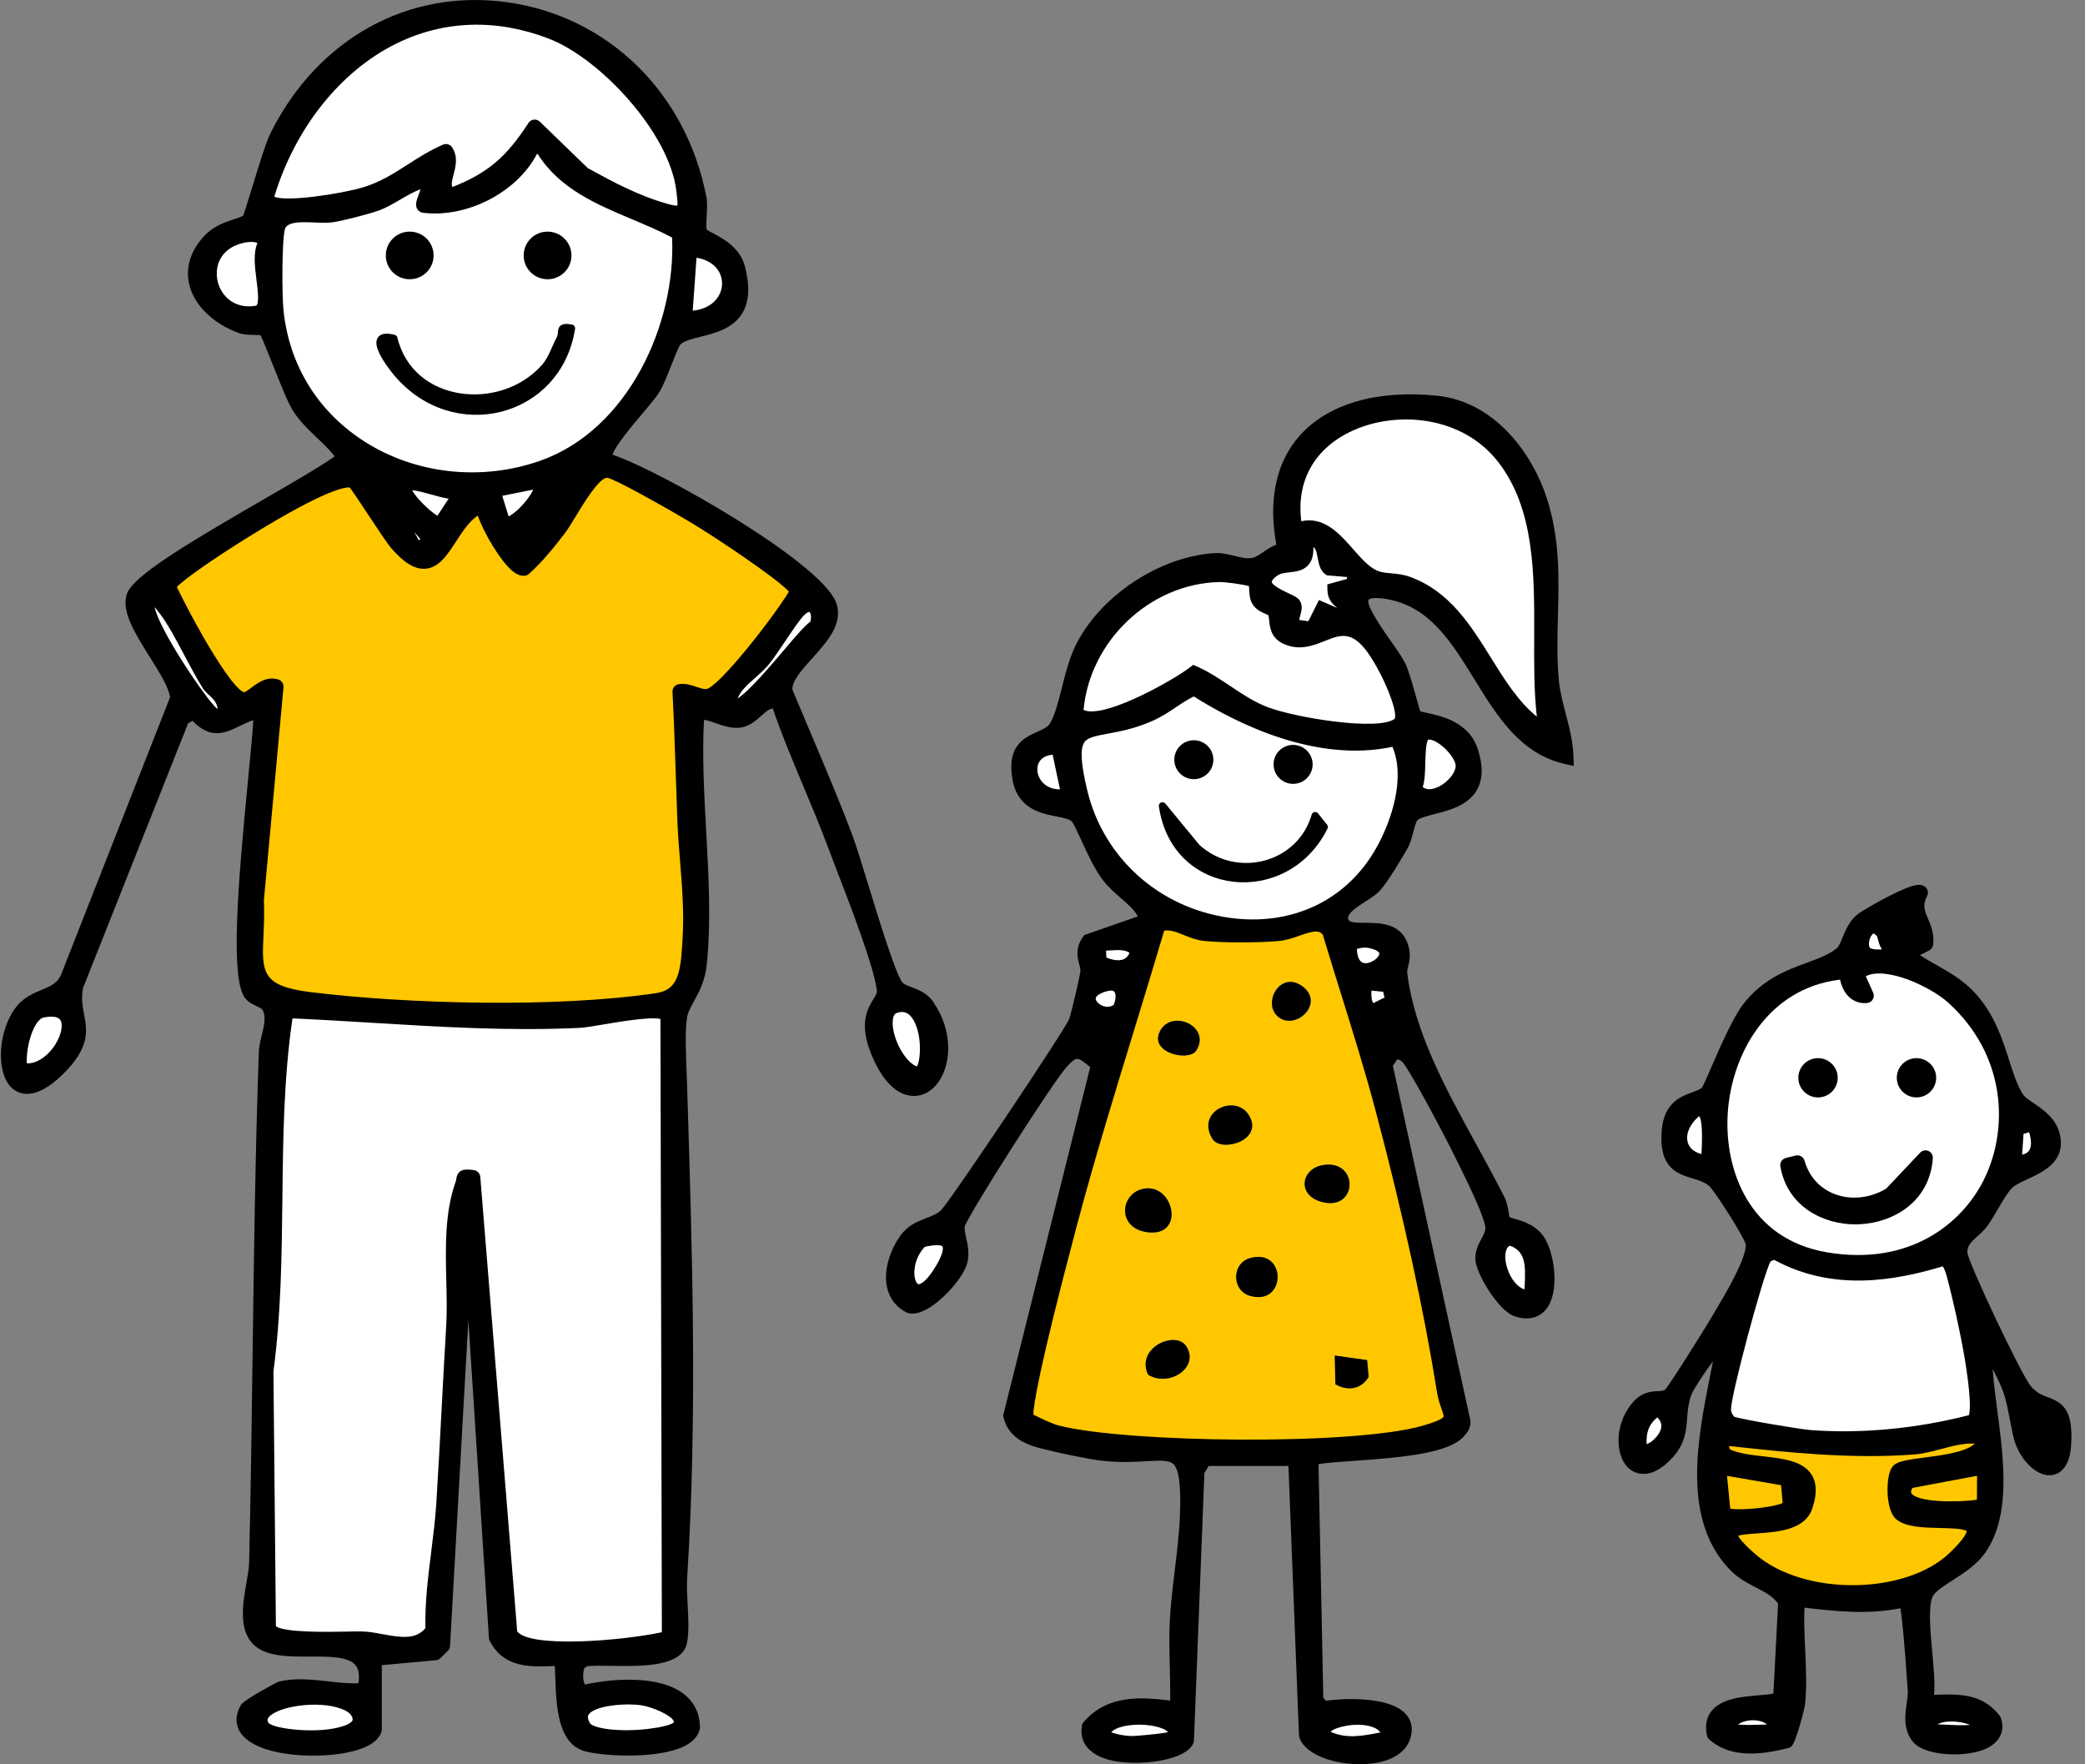 <svg width="143" height="121" viewBox="0 0 143 121" fill="none" xmlns="http://www.w3.org/2000/svg">
<rect x="0" y="0" width="143" height="121" fill="#808080" stroke="none"/>
<g clip-path="url(#clip0_50_3116)">
<path d="M31.765 33.619L30.212 35.958C29.712 36.056 27.7 34.201 27.713 33.454C27.895 32.404 30.901 34.205 31.765 33.615V33.619Z" fill="white"/>
<path d="M37.168 32.942C37.516 33.834 35.25 36.345 34.514 35.938L33.791 33.615L37.168 32.942Z" fill="white"/>
<path d="M28.398 37.652C28.365 36.696 24.468 32.794 25.018 32.269C25.751 31.569 27.325 34.572 27.73 35.117C28.321 35.915 30.647 37.244 28.402 37.652H28.398Z" fill="white"/>
<path d="M39.869 31.936C40.207 32.353 38.475 34.45 38.323 34.935C37.921 35.164 36.033 38.251 35.483 37.655C35.337 36.315 36.796 35.716 37.499 34.787C38.039 34.077 38.471 33.285 38.998 32.569C39.123 32.4 39.373 31.326 39.866 31.932L39.869 31.936Z" fill="white"/>
<path d="M40.005 11.94L36.672 8.709C35.081 11.166 33.7 12.368 30.924 13.411C29.8 12.681 31.245 11.381 30.587 10.385C28.598 11.243 27.244 12.664 25.089 13.32C24.026 13.643 18.494 14.768 18.265 13.579C20.736 5.009 28.665 -1.34 37.813 2.175C41.626 3.642 46.374 8.89 46.887 13.004C47.046 14.273 47.144 14.882 45.725 14.488C43.618 13.903 41.896 12.97 40.005 11.937V11.94Z" fill="white"/>
<path d="M37.164 10.062C39.133 13.482 43.445 14.212 46.582 15.99C46.987 22.332 43.452 29.913 37.164 32.097C29.056 34.915 19.848 30.182 18.932 21.335C18.831 20.369 18.787 16.091 19.101 15.441C19.645 14.327 21.712 14.926 22.792 14.744C23.522 14.623 25.055 14.229 25.75 13.99C26.77 13.64 27.918 12.674 28.928 12.442C30.046 12.182 28.854 13.916 29.07 14.098C31.937 14.445 35.337 12.681 36.506 10.062L37.167 10.068L37.164 10.062ZM39.194 22.51C38.241 22.322 38.653 22.779 38.413 23.23C38.066 23.887 37.849 24.641 37.346 25.206C34.361 28.552 28.134 27.883 27.01 23.207C25.068 22.712 26.632 24.863 27.199 25.547C31.123 30.242 38.285 28.381 39.194 22.51Z" fill="white"/>
<path d="M45.904 112.339C43.918 112.83 35.962 113.87 34.98 112.046L32.437 80.746C31.633 80.645 31.9 80.733 31.728 81.211C30.661 84.193 31.292 87.92 31.107 91.027C30.863 95.06 30.688 99.119 30.431 103.145C30.249 106.024 29.601 108.912 29.685 111.827C28.503 113.507 26.359 112.433 24.839 112.392C23.556 112.355 19.058 112.699 18.413 111.729L18.244 94.029C19.345 85.823 18.342 77.478 19.625 69.318C26.305 69.594 32.977 70.311 39.714 69.988C40.889 69.93 45.252 68.84 45.799 69.618L45.901 112.342L45.904 112.339Z" fill="white"/>
<path d="M46.626 47.42C46.785 50.389 46.846 53.362 46.964 56.334C47.072 59.01 47.497 61.693 47.315 64.433C47.197 66.204 47.214 68.288 45.086 68.608C38.295 69.624 28.064 69.389 21.215 68.54C16.343 67.938 17.767 65.79 17.585 61.73L18.929 47.084C18.044 46.801 17.342 47.976 16.741 47.983C15.438 47.996 12.202 41.603 11.544 40.23C11.645 39.611 15.944 36.908 16.802 36.376C18.034 35.612 23.221 32.397 24.271 33.013C24.497 33.144 26.686 36.662 27.236 37.291C30.329 40.853 30.417 35.527 33.112 34.625C33.108 35.521 35.151 39.116 35.942 38.978C36.826 38.187 37.603 37.214 38.322 36.278C39.096 35.275 40.524 32.154 41.699 32.259C42.381 32.319 46.734 34.858 47.68 35.423C48.743 36.056 54.565 39.816 54.693 40.563C53.913 41.957 49.696 47.646 48.477 47.757C47.889 47.811 47.258 47.316 46.629 47.417L46.626 47.42Z" fill="#FFC700"/>
<path d="M16.488 16.185C17.042 16.044 18.038 15.953 18.238 16.656C17.41 17.845 18.93 21.036 17.707 21.45C14.145 22.137 12.95 17.08 16.488 16.185Z" fill="white"/>
<path d="M17.97 118.401C16.751 116.233 24.667 115.486 24.694 117.937C24.711 119.573 18.555 119.438 17.97 118.401Z" fill="white"/>
<path d="M46.609 118.425C46.092 119.223 40.703 119.566 40.038 118.452C38.849 116.456 42.729 116.25 44.073 116.452C44.823 116.563 47.271 117.408 46.609 118.428V118.425Z" fill="white"/>
<path d="M46.964 21.834L47.302 17.121C51.127 17.255 50.854 21.975 46.964 21.834Z" fill="white"/>
<path d="M55.993 42.97C55.082 43.404 50.982 49.4 50.006 48.427C49.935 47.006 51.539 46.236 52.36 45.222C53.052 44.367 54.241 42.361 54.828 41.799C55.76 40.91 56.432 41.933 55.997 42.97H55.993Z" fill="white"/>
<path d="M14.35 46.942C14.58 47.303 15.248 47.606 15.414 48.413C15.508 48.871 15.11 49.198 14.718 49.1C14.259 48.986 9.487 42.31 10.159 41.025C10.761 40.907 11.004 41.317 11.321 41.715C12.307 42.96 13.384 45.421 14.35 46.942Z" fill="white"/>
<path d="M1.376 73.341C1.147 72.22 1.697 69.527 2.896 69.288C6.607 68.547 4.01 74.182 1.376 73.341Z" fill="white"/>
<path d="M61.353 68.985C63.879 68.16 64.037 73.455 62.997 73.67C61.336 73.519 59.809 69.486 61.353 68.985Z" fill="white"/>
<path d="M79.442 63.397C80.601 63.023 81.472 63.892 82.586 64.026C83.768 64.168 86.476 64.154 87.682 64.033C88.979 63.902 90.407 62.73 91.184 63.875C92.403 67.921 93.754 71.967 94.837 76.054C96.489 82.288 98.039 89.044 99.058 95.406C99.332 97.106 100.457 97.473 97.708 98.261C92.973 99.618 77.42 99.476 72.557 98.264C71.878 98.096 71.064 97.658 70.416 97.352C69.957 96.713 72.942 85.533 73.404 83.796C75.221 76.963 77.453 70.18 79.446 63.397H79.442ZM87.581 69.654C88.732 70.802 90.927 68.921 89.384 67.689C87.841 66.457 86.591 68.665 87.581 69.654ZM82.046 72.048C83.096 70.395 80.324 69.143 79.54 70.752C78.831 72.216 81.546 72.829 82.046 72.048ZM83.153 78.104C83.741 79.067 86.73 78.208 85.646 76.468C84.731 74.997 81.992 76.205 83.153 78.104ZM90.782 79.895C89.259 80.117 88.948 81.884 90.522 82.389C93.115 83.217 93.26 79.538 90.782 79.895ZM78.277 81.564C76.808 81.995 76.673 84.197 78.622 84.496C81.418 84.927 80.469 80.925 78.277 81.564ZM85.706 86.294C84.464 86.664 84.484 88.499 85.706 88.862C88.263 89.623 88.263 85.533 85.706 86.294ZM81.367 92.34C80.648 91.198 77.855 92.431 78.747 94.282C80.168 95.157 82.286 93.797 81.367 92.34ZM91.589 94.939C92.44 95.42 93.355 95.288 93.868 94.43L93.764 93.279L91.545 92.966L91.589 94.939Z" fill="#FFC700"/>
<path d="M94.781 58.492C89.867 67.046 76.444 64.151 74.08 54.328C72.706 48.619 74.979 50.75 78.946 48.928C80.02 48.437 80.841 47.636 81.925 47.188C85.879 49.733 91.106 51.803 95.783 50.629C97.046 52.928 96.06 56.267 94.781 58.492ZM90.201 55.937C89.182 59.458 84.775 60.562 82.09 58.125L79.73 55.264C80.584 61.279 88.196 61.986 90.823 56.715L90.201 55.934V55.937Z" fill="white"/>
<path d="M106.062 50.214C101.929 47.868 101.25 41.752 96.522 40.035C95.732 39.749 94.918 39.894 94.253 39.604C92.386 38.793 91.319 35.292 88.847 36.413C87.192 28.186 98.704 25.607 103.165 31.394C107.102 36.504 105.019 44.31 106.062 50.214Z" fill="white"/>
<path d="M86.085 39.84C86.251 40.042 86.106 40.728 86.311 41.122C86.568 41.614 87.243 41.634 87.406 41.89C87.693 42.337 87.352 43.239 88.165 43.654C90.539 44.869 92.137 40.796 94.706 45.212C95.159 45.99 96.793 49.08 95.939 49.713C94.531 50.753 88.588 49.632 86.855 49.003C85.032 48.339 83.634 46.949 81.915 46.182C80.706 47.104 74.918 50.457 73.797 48.881C74.135 43.829 78.437 39.54 83.613 39.419C84.059 39.409 85.913 39.634 86.085 39.843V39.84Z" fill="white"/>
<path d="M92.899 39.106L92.875 40.085L91.548 40.456C91.569 41.439 92.653 41.115 92.22 42.469L90.701 41.806L90.022 43.162L88.826 42.99C88.252 42.634 88.972 41.822 88.708 41.452C88.496 41.153 85.477 40.408 87.297 39.075C88.256 38.375 89.877 39.355 89.522 37.083C91.183 36.642 90.63 38.567 91.183 38.961L92.899 39.106Z" fill="white"/>
<path d="M97.82 50.238C98.722 50.019 100.255 51.514 100.336 52.426C100.454 53.756 97.962 55.567 96.989 54.055C97.509 53.234 96.905 50.457 97.82 50.235V50.238Z" fill="white"/>
<path d="M64.392 87.455C62.417 90.397 61.282 86.826 63.176 85.052C65.675 84.409 65.527 85.765 64.392 87.455Z" fill="white"/>
<path d="M105.052 88.926C103.104 89.374 101.797 85.207 103.577 84.91C105.498 85.493 105.056 87.348 105.052 88.926Z" fill="white"/>
<path d="M80.401 119.219C80.287 119.361 78.007 119.583 77.541 119.566C77.173 119.553 75.417 119.384 75.674 118.721C76.292 117.146 81.634 117.698 80.398 119.216L80.401 119.219Z" fill="white"/>
<path d="M72.608 51.255L73.31 54.587C70.197 55.176 69.599 51.039 72.608 51.255Z" fill="white"/>
<path d="M95.26 119.219C93.825 119.478 92.488 119.855 91.069 119.243C89.249 117.93 95.382 116.769 95.26 119.219Z" fill="white"/>
<path d="M92.562 64.696C93.166 64.528 93.528 64.39 94.173 64.565C97.063 65.346 92.329 68.561 92.562 64.696Z" fill="white"/>
<path d="M75.391 65.982L75.337 64.689C76.249 64.746 77.39 64.363 78.038 65.198C77.741 66.585 76.445 66.568 75.391 65.982Z" fill="white"/>
<path d="M76.64 69.355C75.337 70.176 73.446 68.214 75.664 67.527C77.457 66.975 77.103 69.062 76.64 69.355Z" fill="white"/>
<path d="M95.547 68.682L94.088 69.402C93.396 68.927 93.558 68.096 93.575 67.379L95.27 67.54L95.547 68.678V68.682Z" fill="white"/>
<path d="M133.972 68.402C141.546 75.293 136.633 88.324 125.219 86.385C114.562 84.574 116.169 67.345 126.627 66.635C126.681 67.379 127.026 68.365 128.009 68.284L127.333 66.78C128.853 65.349 132.655 67.201 133.975 68.402H133.972ZM132.057 79.4L129.687 81.914C127.276 83.412 124.075 82.554 123.274 79.74L122.602 79.908C123.463 84.9 131.693 84.557 132.057 79.403V79.4Z" fill="white"/>
<path d="M135.357 97.493C131.73 98.443 127.891 98.864 124.129 98.581C123.45 98.53 118.912 97.776 118.689 97.608C118.409 97.396 118.243 97.076 118.213 96.729C118.135 95.831 120.59 86.671 121.08 86.122L121.694 85.84C125.449 87.99 129.448 87.492 133.412 86.274C133.743 86.58 133.888 86.971 134 87.395C134.469 89.132 135.097 92.027 135.357 93.784C135.472 94.575 135.853 97.022 135.357 97.493Z" fill="white"/>
<path d="M136.11 98.588C136.153 100.671 130.646 100.264 130.18 100.92C129.852 101.381 129.883 103.398 130.366 103.809C131.814 105.037 138.061 103.021 134.097 106.848C130.761 110.07 123.527 109.979 120.08 106.996C115.68 103.189 122.92 105.912 123.804 103.324C125.091 99.56 120.346 100.981 118.219 99.762L117.878 98.591C122.288 99.082 126.746 99.591 131.213 99.261C132.797 99.143 134.381 98.224 136.11 98.591V98.588Z" fill="#FFC700"/>
<path d="M117.878 100.604L122.626 101.422L122.795 103.317C122.396 103.876 118.793 104.236 118.195 103.822L117.881 100.604H117.878Z" fill="#FFC700"/>
<path d="M136.109 100.604L136.086 103.273C134.968 103.549 129.207 103.893 130.852 101.59L136.109 100.604Z" fill="#FFC700"/>
<path d="M117.2 79.733C114.829 79.612 114.593 77.363 116.362 76.034C117.635 75.768 117.122 79.023 117.2 79.733Z" fill="white"/>
<path d="M113.717 99.146C113.383 99.442 112.941 99.651 112.478 99.594C112.299 98.227 112.522 97.376 113.656 96.571C114.784 97.258 114.619 98.349 113.717 99.146Z" fill="white"/>
<path d="M139.483 77.043C140.053 78.407 139.982 79.8 138.139 79.733L138.297 77.37L139.479 77.043H139.483Z" fill="white"/>
<path d="M135.776 118.115C136.248 118.607 135.745 118.724 135.276 118.785C134.276 118.913 133.091 118.697 132.065 118.785C132.044 117.115 135.11 117.428 135.776 118.118V118.115Z" fill="white"/>
<path d="M121.927 118.782C121.09 118.745 120.229 118.842 119.391 118.782C118.888 118.745 118.415 119.044 118.554 118.28C119.111 117.122 121.904 117.136 121.927 118.778V118.782Z" fill="white"/>
<path d="M129.484 64.811C129.632 65.029 130.375 64.784 130.031 65.591C129.437 65.548 128.488 65.763 127.991 65.44C127.154 64.895 128.123 62.565 129.166 63.945C129.298 64.12 129.288 64.518 129.484 64.807V64.811Z" fill="white"/>
<path d="M78.278 81.564C80.469 80.925 81.418 84.927 78.622 84.496C76.67 84.197 76.809 81.995 78.278 81.564Z" fill="black"/>
<path d="M90.783 79.895C93.261 79.534 93.116 83.217 90.523 82.389C88.949 81.888 89.256 80.117 90.783 79.895Z" fill="black"/>
<path d="M85.707 86.294C88.263 85.533 88.263 89.623 85.707 88.862C84.484 88.499 84.464 86.661 85.707 86.294Z" fill="black"/>
<path d="M83.154 78.104C81.993 76.202 84.735 74.997 85.646 76.468C86.73 78.212 83.742 79.07 83.154 78.104Z" fill="black"/>
<path d="M81.368 92.34C82.286 93.797 80.169 95.157 78.747 94.282C77.856 92.431 80.648 91.198 81.368 92.34Z" fill="black"/>
<path d="M87.581 69.655C86.592 68.668 87.906 66.51 89.385 67.689C90.864 68.867 88.733 70.799 87.581 69.655Z" fill="black"/>
<path d="M82.047 72.048C81.55 72.829 78.832 72.22 79.541 70.752C80.325 69.139 83.097 70.395 82.047 72.048Z" fill="black"/>
<path d="M91.589 94.938L91.545 92.966L93.763 93.279L93.868 94.43C93.355 95.288 92.44 95.416 91.589 94.938Z" fill="black"/>
<path d="M37.555 19.152C38.46 19.152 39.194 18.421 39.194 17.519C39.194 16.616 38.46 15.885 37.555 15.885C36.65 15.885 35.916 16.616 35.916 17.519C35.916 18.421 36.65 19.152 37.555 19.152Z" fill="black"/>
<path d="M88.687 53.758C89.427 53.758 90.027 53.16 90.027 52.422C90.027 51.685 89.427 51.087 88.687 51.087C87.948 51.087 87.348 51.685 87.348 52.422C87.348 53.16 87.948 53.758 88.687 53.758Z" fill="black"/>
<path d="M81.88 53.438C82.62 53.438 83.219 52.84 83.219 52.103C83.219 51.365 82.62 50.767 81.88 50.767C81.14 50.767 80.54 51.365 80.54 52.103C80.54 52.84 81.14 53.438 81.88 53.438Z" fill="black"/>
<path d="M28.1 19.152C29.005 19.152 29.738 18.421 29.738 17.519C29.738 16.617 29.005 15.885 28.1 15.885C27.195 15.885 26.461 16.617 26.461 17.519C26.461 18.421 27.195 19.152 28.1 19.152Z" fill="black"/>
<path d="M64.051 68.763C63.608 68.109 62.997 67.88 62.504 67.695C62.227 67.591 61.988 67.5 61.886 67.372C61.43 66.803 60.303 63.131 59.556 60.7C59.104 59.222 58.712 57.947 58.462 57.287C57.567 54.914 56.564 52.544 55.592 50.255C55.176 49.272 54.758 48.286 54.349 47.299C54.305 46.7 55.018 45.909 55.71 45.142C56.74 44 57.905 42.711 57.321 41.27C56.206 38.517 45.34 32.306 42.014 31.185C42.172 30.596 43.411 29.128 44.033 28.394C44.566 27.762 45.029 27.216 45.248 26.846C45.515 26.395 45.802 25.664 46.079 24.961C46.275 24.463 46.545 23.779 46.65 23.645C46.859 23.392 47.46 23.241 48.044 23.096C49.041 22.847 50.28 22.534 50.918 21.467C51.388 20.679 51.442 19.629 51.087 18.255C50.753 16.969 49.557 16.34 48.845 15.963C48.71 15.892 48.548 15.808 48.473 15.758C48.419 15.579 48.45 15.088 48.467 14.785C48.494 14.347 48.521 13.896 48.45 13.519C47.072 6.356 41.703 1.108 34.767 0.152C28.013 -0.781 21.813 2.643 18.578 9.082C18.24 9.752 17.737 11.408 17.288 12.869C17.048 13.657 16.775 14.546 16.674 14.791C16.569 14.865 16.275 14.96 16.056 15.034C15.468 15.226 14.661 15.492 14.046 16.141C12.81 17.451 12.787 18.7 12.979 19.514C13.317 20.928 14.62 22.204 16.38 22.84C16.704 22.958 17.079 22.965 17.41 22.968C17.555 22.968 17.758 22.975 17.866 22.988C18.028 23.301 18.399 24.234 18.703 24.998C19.213 26.274 19.736 27.593 20.061 28.118C20.527 28.872 21.155 29.468 21.759 30.044C22.195 30.461 22.613 30.858 22.958 31.296C22.009 31.973 20.081 33.09 18.051 34.265C12.662 37.386 9.099 39.523 8.697 40.745C8.306 41.927 9.261 43.445 10.271 45.054C10.913 46.077 11.578 47.134 11.662 47.821L4.193 66.83C3.946 67.433 3.46 67.635 2.845 67.894C2.292 68.126 1.66 68.389 1.164 68.991C-0.14 70.573 -0.325 73.57 0.813 74.613C1.299 75.057 2.396 75.535 4.27 73.714C6.195 71.849 5.976 70.685 5.766 69.557C5.662 68.988 5.56 68.449 5.699 67.746L12.902 49.605L13.202 49.434C14.469 50.763 15.509 50.248 16.434 49.794C16.734 49.645 17.045 49.494 17.376 49.39C17.315 50.349 17.173 51.807 17.015 53.446C16.295 60.855 15.786 67.1 16.809 68.453C17.008 68.715 17.315 68.864 17.585 68.995C17.717 69.059 17.94 69.166 17.987 69.227C18.271 69.688 18.116 70.328 17.95 71.004C17.859 71.385 17.761 71.775 17.751 72.149C17.508 79.056 17.416 86.072 17.325 92.851C17.265 97.544 17.197 102.395 17.086 107.175C17.075 107.552 16.991 108.043 16.9 108.565C16.653 109.982 16.349 111.75 17.369 112.766C18.227 113.621 19.763 113.614 21.246 113.611C22.549 113.604 23.9 113.601 24.386 114.204C24.599 114.466 24.663 114.88 24.586 115.439C23.937 115.469 23.245 115.392 22.519 115.311C21.371 115.183 20.182 115.048 19.047 115.351C19.027 115.355 16.738 116.57 16.535 116.913C16.022 117.785 16.235 118.442 16.501 118.839C17.275 119.987 19.493 120.404 21.479 120.404C22.12 120.404 22.735 120.36 23.272 120.283C24.424 120.118 25.859 119.721 26.163 118.772C26.179 118.721 26.186 118.671 26.186 118.62V114.2L29.901 113.86C30.019 113.85 30.13 113.8 30.211 113.715L30.718 113.211C30.806 113.123 30.86 113.005 30.866 112.881L32.123 90.535L33.534 112.342C33.538 112.413 33.558 112.48 33.592 112.544C34.551 114.385 36.334 114.321 37.907 114.264C37.955 114.264 38.005 114.261 38.052 114.257C38.066 114.503 38.076 114.776 38.086 115.059C38.15 116.954 38.238 119.549 40.072 120.091C41.301 120.455 45.326 120.68 47.089 119.674C47.582 119.394 47.886 119.031 47.994 118.597C48.004 118.553 48.011 118.509 48.007 118.465C47.99 117.502 47.616 116.728 46.89 116.169C45.181 114.85 41.919 115.129 40.126 115.526C40.106 115.503 40.092 115.469 40.082 115.449C39.954 115.16 39.987 114.665 40.078 114.399L40.268 114.274C40.639 114.23 41.257 114.237 41.902 114.247C44.084 114.281 46.795 114.321 47.119 112.665C47.264 111.935 47.211 110.979 47.163 110.053C47.129 109.417 47.092 108.757 47.129 108.225C47.842 97.083 47.477 85.658 47.129 74.606L47.116 74.189C47.109 73.97 47.099 73.731 47.089 73.472C47.045 72.327 46.984 70.755 47.106 69.863C47.16 69.459 47.366 69.086 47.602 68.655C47.94 68.042 48.359 67.278 48.473 66.157C48.777 63.195 48.602 60.037 48.433 56.984C48.294 54.446 48.149 51.827 48.284 49.37C48.47 49.38 48.835 49.508 49.068 49.588C49.625 49.78 50.253 49.999 50.854 49.891C51.435 49.784 51.84 49.42 52.198 49.1C52.526 48.807 52.745 48.622 52.998 48.582C53.627 50.41 54.38 52.211 55.112 53.954C55.673 55.294 56.254 56.678 56.767 58.051C56.916 58.448 57.115 58.967 57.341 59.556C58.334 62.131 59.999 66.443 60.144 67.985C60.154 68.103 60.063 68.261 59.911 68.51C59.506 69.17 58.894 70.17 59.745 72.27C60.677 74.562 61.788 75.105 62.555 75.158C63.335 75.212 64.051 74.775 64.52 73.96C65.216 72.758 65.337 70.685 64.041 68.769L64.051 68.763ZM61.511 69.466C61.849 69.355 62.281 69.315 62.66 69.974C63.254 71.014 63.142 72.721 62.889 73.139C62.194 72.906 61.37 71.58 61.238 70.422C61.211 70.173 61.181 69.577 61.511 69.469V69.466ZM1.836 72.916C1.795 72.129 2.042 70.893 2.498 70.207C2.612 70.035 2.791 69.823 2.994 69.782C3.338 69.712 3.95 69.644 4.145 69.968C4.351 70.304 4.196 71.149 3.582 71.933C3.163 72.465 2.508 72.967 1.832 72.92L1.836 72.916ZM31.299 80.837C31.289 80.901 31.279 80.962 31.252 81.039C30.498 83.143 30.556 85.547 30.61 87.866C30.637 88.967 30.66 90.007 30.6 90.993C30.485 92.862 30.387 94.767 30.289 96.608C30.178 98.742 30.059 100.951 29.924 103.112C29.853 104.209 29.712 105.333 29.576 106.421C29.36 108.131 29.141 109.895 29.175 111.662C28.537 112.433 27.584 112.325 26.227 112.073C25.747 111.982 25.291 111.898 24.856 111.888C24.586 111.881 24.184 111.888 23.721 111.898C22.661 111.918 19.554 111.985 18.923 111.531L18.754 94.06C19.28 90.108 19.324 86.079 19.368 82.18C19.412 78.117 19.459 73.92 20.061 69.843C21.894 69.924 23.755 70.038 25.555 70.146C30.188 70.429 34.98 70.722 39.741 70.493C40.109 70.476 40.727 70.372 41.443 70.25C42.432 70.082 44.654 69.705 45.296 69.887L45.394 111.941C42.571 112.544 36.357 113.032 35.472 111.884L32.94 80.709C32.92 80.47 32.737 80.278 32.498 80.248C31.988 80.184 31.41 80.11 31.295 80.844L31.299 80.837ZM18.409 118.152C18.322 117.991 18.328 117.89 18.443 117.758C19.064 117.031 21.769 116.597 23.377 117.179C23.91 117.371 24.184 117.63 24.187 117.943C24.187 118.048 23.998 118.219 23.573 118.368C21.871 118.957 18.75 118.573 18.413 118.152H18.409ZM10.612 41.647C10.669 41.708 10.741 41.795 10.828 41.91L10.919 42.028C11.47 42.721 12.074 43.866 12.662 44.97C13.081 45.758 13.509 46.569 13.921 47.215C14.03 47.387 14.178 47.525 14.333 47.666C14.593 47.905 14.837 48.131 14.914 48.518C14.924 48.575 14.908 48.592 14.901 48.599C14.901 48.599 14.894 48.605 14.887 48.609C14.07 47.868 10.94 43.23 10.609 41.651L10.612 41.647ZM37.63 2.646C41.156 4.003 45.887 9.075 46.383 13.065L46.39 13.122C46.434 13.485 46.491 13.93 46.457 14.101C46.386 14.108 46.218 14.101 45.863 14.004C43.797 13.431 42.101 12.509 40.312 11.529L37.026 8.345C36.918 8.241 36.766 8.187 36.614 8.204C36.462 8.22 36.327 8.305 36.246 8.432C34.726 10.779 33.433 11.88 31.032 12.825C30.948 12.681 30.978 12.462 31.106 11.977C31.252 11.428 31.43 10.745 31.008 10.105C30.873 9.9 30.61 9.823 30.384 9.92C29.489 10.307 28.719 10.799 27.976 11.277C27.01 11.896 26.095 12.482 24.937 12.836C23.37 13.31 19.571 13.869 18.814 13.485C20.229 8.803 23.333 4.895 27.155 3.003C30.414 1.387 34.037 1.266 37.63 2.646ZM47.511 21.312L47.771 17.673C48.504 17.797 49.051 18.144 49.334 18.673C49.611 19.191 49.584 19.834 49.26 20.346C48.919 20.891 48.294 21.228 47.511 21.308V21.312ZM17.653 16.677C17.359 17.373 17.477 18.306 17.592 19.211C17.67 19.82 17.798 20.834 17.565 20.965C16.073 21.231 15.147 20.282 14.924 19.275C14.695 18.252 15.13 17.05 16.616 16.677C16.799 16.629 17.035 16.592 17.244 16.592C17.41 16.592 17.562 16.616 17.656 16.677H17.653ZM19.557 15.656C19.726 15.313 20.27 15.239 20.874 15.239C21.101 15.239 21.334 15.249 21.56 15.259C22.039 15.28 22.488 15.3 22.877 15.236C23.62 15.111 25.183 14.711 25.916 14.461C26.426 14.286 26.946 13.983 27.449 13.691C27.922 13.415 28.412 13.128 28.844 12.984C28.807 13.101 28.756 13.226 28.726 13.317C28.557 13.761 28.398 14.182 28.742 14.475C28.817 14.539 28.911 14.579 29.013 14.593C32.048 14.963 35.472 13.172 36.823 10.563H36.881C38.377 12.947 40.926 14.021 43.395 15.057C44.35 15.461 45.259 15.842 46.096 16.293C46.363 22.227 43.077 29.505 37.002 31.616C32.997 33.006 28.526 32.518 25.038 30.306C21.82 28.267 19.834 25.062 19.443 21.278C19.328 20.177 19.331 16.185 19.564 15.656H19.557ZM47.781 47.111C47.416 46.986 47.005 46.848 46.549 46.922C46.292 46.963 46.11 47.188 46.123 47.447C46.221 49.289 46.282 51.164 46.343 52.978C46.38 54.102 46.417 55.23 46.461 56.355C46.498 57.273 46.572 58.209 46.647 59.111C46.785 60.842 46.93 62.629 46.812 64.4L46.792 64.747C46.673 66.692 46.495 67.887 45.016 68.109C38.12 69.139 27.858 68.853 21.283 68.039C17.913 67.621 17.957 66.662 18.072 64.097C18.102 63.403 18.136 62.619 18.099 61.74L19.443 47.131C19.463 46.895 19.318 46.676 19.091 46.602C18.318 46.357 17.69 46.825 17.234 47.165C17.082 47.276 16.832 47.468 16.755 47.474C16.029 47.35 13.77 43.623 12.128 40.257C12.628 39.725 14.651 38.308 17.079 36.803C22.509 33.434 23.768 33.4 23.988 33.437C24.187 33.686 24.788 34.595 25.237 35.275C25.919 36.308 26.564 37.285 26.858 37.621C27.723 38.614 28.455 39.052 29.165 39.005C30.103 38.941 30.671 38.069 31.272 37.143C31.714 36.463 32.17 35.763 32.771 35.359C33.186 36.568 34.328 38.473 35.125 39.143C35.449 39.416 35.746 39.527 36.033 39.476C36.128 39.459 36.215 39.419 36.283 39.355C37.215 38.523 38.032 37.49 38.728 36.588C38.951 36.295 39.207 35.874 39.505 35.383C40.028 34.518 41.115 32.73 41.652 32.767C42.165 32.851 45.39 34.649 47.427 35.861C49.058 36.834 53.309 39.681 54.109 40.574C52.944 42.486 49.294 47.117 48.436 47.259C48.264 47.272 48.031 47.195 47.785 47.114L47.781 47.111ZM36.128 34.282C35.658 34.895 35.162 35.278 34.885 35.42L34.446 34.003L36.573 33.578C36.486 33.767 36.344 34.006 36.131 34.282H36.128ZM28.83 36.998C28.807 37.012 28.773 37.029 28.726 37.049C28.645 36.881 28.533 36.696 28.395 36.49C28.587 36.675 28.77 36.874 28.83 36.998ZM29.995 35.369C29.479 35.063 28.499 34.11 28.27 33.622C28.567 33.632 29.154 33.797 29.533 33.902C29.965 34.023 30.384 34.141 30.772 34.201L29.999 35.369H29.995ZM51.796 46.485C52.13 46.188 52.478 45.882 52.752 45.539C53.062 45.155 53.447 44.583 53.853 43.977C54.332 43.26 54.879 42.449 55.176 42.166C55.345 42.004 55.46 41.967 55.501 41.967C55.507 41.967 55.511 41.967 55.514 41.967C55.582 42.014 55.683 42.273 55.575 42.637C55.183 42.926 54.626 43.569 53.718 44.643C52.917 45.586 51.374 47.407 50.591 47.902C50.78 47.387 51.276 46.946 51.796 46.485ZM46.204 118.028C46.218 118.058 46.228 118.081 46.194 118.139C45.873 118.432 43.574 118.825 41.699 118.586C40.818 118.475 40.517 118.267 40.474 118.196C40.234 117.795 40.339 117.64 40.379 117.583C40.693 117.115 41.993 116.893 43.094 116.893C43.425 116.893 43.736 116.913 43.999 116.954C44.691 117.058 46.012 117.603 46.204 118.031V118.028Z" fill="black"/>
<path d="M95.182 41.099C98.069 41.63 99.555 44.044 101.129 46.599C102.672 49.104 104.266 51.696 107.298 52.386L107.937 52.53L107.916 51.877C107.886 50.861 107.633 49.888 107.386 48.945C107.177 48.148 106.978 47.397 106.91 46.626C106.775 45.115 106.815 43.62 106.853 42.169C106.92 39.607 106.988 36.955 106.093 34.178C105.127 31.178 102.567 27.536 98.532 27.135C94.422 26.725 91.09 27.698 89.151 29.865C87.523 31.687 86.97 34.265 87.537 37.349C87.21 37.477 86.919 37.675 86.652 37.853C86.362 38.049 86.092 38.231 85.869 38.268C85.481 38.328 85.082 38.227 84.663 38.123C84.228 38.015 83.779 37.901 83.275 37.934C79.561 38.183 75.603 40.769 73.864 44.078C73.368 45.027 73.094 46.118 72.828 47.171C72.591 48.114 72.365 49.006 72.014 49.612C71.868 49.861 71.537 50.013 71.153 50.184C70.254 50.588 69.025 51.14 69.444 53.48C69.802 55.472 71.399 55.789 72.459 55.994C72.905 56.082 73.368 56.173 73.516 56.344C73.635 56.486 73.908 57.075 74.148 57.6C74.577 58.536 75.114 59.697 75.671 60.397C76.052 60.879 76.478 61.249 76.89 61.606C77.363 62.02 77.788 62.387 78.041 62.848L74.367 64.127L74.273 64.258C73.733 65.023 73.895 65.655 74.016 66.117C74.073 66.346 74.121 66.524 74.09 66.692C73.969 67.342 73.486 69.442 73.331 69.883C72.993 70.705 65.182 82.359 64.537 83.005C64.267 83.254 63.926 83.385 63.528 83.54C62.933 83.769 62.261 84.032 61.748 84.749C61.137 85.6 60.536 87.055 60.85 88.347C61.029 89.081 61.485 89.657 62.17 90.01L62.278 90.051C62.714 90.162 63.241 90.014 63.845 89.616C64.909 88.92 66.219 87.418 66.378 86.452C66.476 85.853 66.364 85.341 66.263 84.89C66.202 84.607 66.148 84.362 66.155 84.143C66.449 83.231 72.297 74.071 73.192 73.132C73.844 72.445 73.878 72.442 74.772 73.186L68.799 97.086L68.826 97.204C69.18 98.766 70.734 99.166 71.48 99.358C72.415 99.601 74.577 100.059 75.475 100.166C76.745 100.321 77.785 100.261 78.619 100.213C79.527 100.16 80.182 100.123 80.483 100.415C80.864 100.789 81.003 101.863 80.928 103.896C80.885 105.078 80.726 106.394 80.574 107.67C80.429 108.875 80.28 110.124 80.226 111.268C80.179 112.281 80.206 113.311 80.23 114.308C80.25 115.072 80.27 115.856 80.257 116.627C78.18 116.368 75.924 116.24 74.32 118.102L74.232 118.206L74.209 118.341C73.999 119.478 74.692 120.337 76.103 120.704C77.954 121.182 81.428 120.778 81.861 119.502L81.884 119.435L82.603 101.025L82.894 100.54H88.368L89.09 119.007L89.111 119.132C89.465 120.313 91.447 120.997 93.271 120.997C93.511 120.997 93.747 120.983 93.977 120.96C95.685 120.781 96.722 119.973 96.82 118.745C96.861 118.236 96.678 117.779 96.293 117.428C95.074 116.321 92.092 116.483 90.944 116.634L90.759 116.442L90.431 100.415C90.9 100.324 91.961 100.25 92.842 100.19C96.388 99.941 99.4 99.644 100.406 98.5C100.609 98.271 100.859 97.985 100.855 97.507V97.453L95.533 73.098C95.645 72.913 95.793 72.681 95.864 72.65C95.864 72.65 95.952 72.65 96.155 72.805C96.624 73.24 99.103 77.915 99.781 79.319C99.852 79.464 99.947 79.652 100.055 79.871C100.521 80.81 101.943 83.672 101.872 84.291C101.848 84.496 101.737 84.708 101.605 84.954C101.406 85.331 101.156 85.799 101.19 86.402C101.25 87.378 102.777 89.906 103.878 90.273C105.076 90.673 105.735 90.158 106.019 89.818C106.978 88.671 106.64 86.159 105.995 85.001C105.455 84.032 104.455 83.749 103.861 83.581C103.753 83.55 103.614 83.51 103.53 83.48C103.513 83.402 103.493 83.284 103.479 83.194C103.425 82.867 103.358 82.456 103.189 82.12C102.571 80.888 101.885 79.639 101.22 78.43C99.15 74.66 97.009 70.759 96.519 66.746C96.499 66.588 96.536 66.447 96.584 66.251C96.665 65.921 96.766 65.514 96.611 64.925C96.182 63.296 94.659 63.292 93.653 63.289C92.818 63.289 92.511 63.245 92.464 63.02C92.383 62.639 93.085 62.188 93.653 61.825C94.041 61.575 94.406 61.34 94.652 61.071C95.179 60.492 96.216 58.745 96.536 58.179C96.732 57.832 96.84 57.408 96.938 57.038C97.013 56.748 97.104 56.392 97.205 56.267C97.34 56.102 97.924 55.95 98.397 55.829C99.427 55.563 100.71 55.233 101.308 54.153C101.706 53.433 101.723 52.53 101.362 51.393C100.757 49.497 98.829 49.093 97.793 48.875C97.664 48.848 97.512 48.814 97.408 48.787C97.34 48.578 97.229 48.181 97.137 47.848C96.891 46.969 96.614 45.973 96.378 45.492C96.175 45.078 95.807 44.556 95.382 43.953C94.905 43.277 93.636 41.482 93.875 41.115C93.875 41.115 94.075 40.893 95.213 41.102L95.182 41.099ZM104.57 88.152C104.567 88.243 104.563 88.334 104.56 88.425C104.31 88.357 104.101 88.179 103.952 88.014C103.398 87.398 103.098 86.331 103.31 85.728C103.374 85.547 103.466 85.469 103.56 85.432C104.621 85.819 104.637 86.728 104.573 88.152H104.57ZM94.007 118.405C94.392 118.512 94.581 118.671 94.672 118.819C94.669 118.819 94.666 118.819 94.659 118.819C93.453 119.051 92.413 119.253 91.326 118.802C91.299 118.782 91.282 118.765 91.269 118.748C91.549 118.472 92.937 118.095 94.007 118.401V118.405ZM77.562 119.061C77.12 119.048 76.481 118.926 76.218 118.795C76.448 118.522 77.133 118.287 78.119 118.28C79.264 118.28 80.017 118.617 80.084 118.778C80.084 118.778 80.084 118.785 80.078 118.802C79.601 118.91 77.96 119.064 77.565 119.058L77.562 119.061ZM62.987 88.071C62.93 88.065 62.842 87.967 62.778 87.772C62.616 87.263 62.721 86.243 63.43 85.51C64.287 85.308 64.595 85.422 64.642 85.486C64.703 85.574 64.713 86.068 63.97 87.176C63.467 87.923 63.105 88.091 62.987 88.075V88.071ZM98.438 54.049C97.988 54.203 97.728 54.099 97.58 53.974C97.725 53.52 97.739 52.928 97.755 52.305C97.769 51.813 97.789 50.901 97.958 50.726C98.093 50.699 98.373 50.77 98.752 51.042C99.363 51.48 99.805 52.137 99.835 52.473C99.883 53.002 99.177 53.796 98.441 54.049H98.438ZM93.575 66.049C93.183 65.999 93.079 65.511 93.062 65.08C93.423 64.982 93.656 64.948 94.041 65.053C94.318 65.127 94.632 65.272 94.601 65.43C94.541 65.726 93.994 66.11 93.575 66.053V66.049ZM94.058 67.938L94.861 68.015L94.959 68.412L94.186 68.796C94.061 68.591 94.044 68.311 94.058 67.941V67.938ZM75.863 65.194C75.951 65.191 76.039 65.184 76.123 65.181C76.741 65.144 77.17 65.13 77.467 65.346C77.383 65.558 77.254 65.703 77.079 65.78C76.785 65.911 76.343 65.868 75.88 65.665L75.86 65.194H75.863ZM75.813 68.008C75.9 67.981 76.062 67.938 76.201 67.938C76.306 67.938 76.397 67.961 76.441 68.032C76.596 68.278 76.461 68.806 76.353 68.938C76.035 69.126 75.681 69.038 75.451 68.894C75.259 68.773 75.134 68.591 75.151 68.463C75.168 68.338 75.35 68.153 75.813 68.008ZM73.864 84.022L73.891 83.924C75.063 79.518 76.431 75.061 77.751 70.749C78.447 68.476 79.166 66.133 79.848 63.821C80.29 63.764 80.706 63.928 81.205 64.13C81.614 64.296 82.04 64.467 82.529 64.524C83.769 64.672 86.514 64.656 87.736 64.534C88.216 64.487 88.675 64.326 89.121 64.171C90.09 63.834 90.461 63.774 90.725 64.104C91.11 65.386 91.512 66.669 91.91 67.955C92.751 70.648 93.619 73.431 94.348 76.185C96.222 83.258 97.641 89.751 98.559 95.49C98.633 95.955 98.765 96.325 98.87 96.622C98.937 96.814 99.039 97.103 99.008 97.164C98.971 97.234 98.755 97.44 97.566 97.78C92.798 99.146 77.379 98.951 72.675 97.78C72.186 97.658 71.578 97.362 71.041 97.1C70.984 97.073 70.926 97.042 70.869 97.016C70.882 96.436 71.207 94.016 73.864 84.025V84.022ZM72.699 54.139C72.142 54.133 71.683 53.921 71.399 53.53C71.119 53.14 71.065 52.635 71.267 52.271C71.433 51.975 71.757 51.797 72.196 51.76L72.699 54.139ZM74.361 50.918C74.577 50.588 75.09 50.48 75.981 50.315C76.843 50.157 77.91 49.959 79.156 49.39C79.703 49.137 80.179 48.817 80.641 48.511C81.057 48.232 81.452 47.969 81.877 47.764C84.822 49.622 90.252 52.335 95.5 51.218C96.401 53.328 95.466 56.284 94.338 58.246C92.302 61.791 88.547 63.545 84.292 62.939C79.497 62.255 75.681 58.832 74.573 54.217C74.138 52.413 74.07 51.366 74.361 50.925V50.918ZM95.635 49.309C94.537 50.123 89.05 49.265 87.024 48.528C86.085 48.188 85.264 47.639 84.4 47.064C83.681 46.582 82.934 46.084 82.117 45.721L81.84 45.596L81.6 45.778C80.5 46.619 76.258 49.026 74.59 48.77C74.462 48.75 74.374 48.716 74.317 48.683C74.752 43.94 78.879 40.028 83.623 39.917C84.008 39.907 85.227 40.072 85.663 40.197C85.666 40.26 85.67 40.338 85.673 40.395C85.686 40.685 85.7 41.048 85.859 41.354C86.095 41.802 86.524 41.987 86.808 42.108C86.868 42.135 86.946 42.166 86.99 42.193C87.017 42.27 87.034 42.432 87.047 42.553C87.095 43.014 87.166 43.711 87.932 44.105C89.057 44.68 90.056 44.28 90.86 43.96C92.052 43.482 92.91 43.139 94.267 45.471C95.314 47.269 95.871 49.046 95.635 49.312V49.309ZM92.802 29.522C95.777 28.172 100.281 28.479 102.767 31.7C105.255 34.928 105.238 39.375 105.222 43.677C105.215 45.593 105.208 47.417 105.404 49.147C104.121 48.107 103.209 46.639 102.25 45.101C100.855 42.859 99.413 40.543 96.698 39.56C96.249 39.395 95.804 39.355 95.409 39.318C95.04 39.284 94.723 39.254 94.46 39.139C93.879 38.887 93.355 38.288 92.798 37.655C92.011 36.756 91.073 35.686 89.783 35.686C89.61 35.686 89.435 35.706 89.249 35.746C88.894 32.966 90.168 30.717 92.798 29.522H92.802ZM89.786 38.685C89.999 38.406 90.093 38.035 90.076 37.537C90.093 37.541 90.11 37.551 90.124 37.557C90.255 37.638 90.323 38.002 90.374 38.264C90.455 38.685 90.536 39.123 90.894 39.375L91.005 39.456L92.383 39.574V39.705L91.035 40.079L91.042 40.469C91.056 41.109 91.393 41.412 91.616 41.61C91.65 41.641 91.684 41.671 91.707 41.694L90.461 41.149L89.732 42.607L89.107 42.516C89.117 42.432 89.155 42.307 89.175 42.223C89.259 41.92 89.374 41.509 89.121 41.156C88.993 40.977 88.79 40.883 88.415 40.708C88.128 40.574 87.25 40.166 87.223 39.904C87.22 39.853 87.29 39.702 87.598 39.479C87.811 39.325 88.118 39.288 88.445 39.251C88.911 39.197 89.442 39.136 89.786 38.682V38.685Z" fill="black"/>
<path d="M140.459 95.831C140.033 95.666 139.635 95.507 139.257 95.029C138.571 94.161 135.015 86.651 134.934 85.903C134.917 85.446 135.154 85.21 135.613 84.796C135.846 84.584 136.113 84.345 136.332 84.039C136.535 83.756 136.761 83.372 136.998 82.968C137.345 82.382 137.737 81.716 138 81.47C138.233 81.251 138.645 81.059 139.081 80.857C140.165 80.353 141.651 79.662 141.289 77.865C141.063 76.73 140.148 76.111 139.483 75.66C139.165 75.445 138.868 75.243 138.753 75.064C138.345 74.435 138.078 73.593 137.794 72.704C137.328 71.243 136.802 69.584 135.475 68.12C134.678 67.241 133.732 66.702 132.814 66.181C132.418 65.958 132.04 65.743 131.679 65.504L132.314 65.181C132.466 65.103 132.567 64.955 132.587 64.787C132.672 64.046 132.429 63.474 132.236 63.013C131.996 62.447 131.841 62.074 132.169 61.458C132.277 61.256 132.233 61.007 132.067 60.852C131.75 60.559 131.291 60.576 129.535 61.471C128.65 61.922 127.667 62.491 127.39 62.713C126.847 63.151 126.583 63.784 126.374 64.289C126.249 64.595 126.117 64.912 125.979 65.026C125.459 65.464 124.746 65.723 123.926 66.026C122.558 66.527 120.86 67.147 119.519 68.924C118.844 69.82 117.993 71.769 117.371 73.192C117.115 73.778 116.828 74.441 116.73 74.596C116.601 74.714 116.351 74.805 116.085 74.903C115.305 75.185 114.129 75.613 113.971 77.501C113.751 80.107 115.031 80.497 116.061 80.81C116.487 80.938 116.885 81.063 117.209 81.319C117.587 81.652 119.61 84.82 119.732 85.341C119.799 86.301 118.273 88.852 117.621 89.943L117.378 90.354C116.848 91.252 114.528 94.962 114.2 95.299C114.109 95.379 113.991 95.393 113.707 95.406C113.251 95.427 112.566 95.46 111.921 96.251C110.668 97.786 110.793 99.914 111.735 100.722C112.036 100.981 113.143 101.688 114.724 99.948C115.575 99.012 115.646 98.116 115.713 97.251C115.754 96.726 115.798 96.184 116.024 95.602C116.142 95.309 116.875 94.154 117.483 93.366C117.429 93.649 117.371 93.935 117.31 94.232C116.419 98.699 115.311 104.26 118.688 107.7C119.225 108.245 119.863 108.579 120.424 108.868C121.049 109.191 121.592 109.474 121.95 109.982L121.629 116.146C121.4 116.2 120.971 116.237 120.64 116.264C119.475 116.361 118.026 116.483 117.351 117.388C117.027 117.826 116.932 118.374 117.071 119.024C117.094 119.128 117.148 119.223 117.229 119.293C118.746 120.647 120.93 120.317 122.663 119.879C122.727 119.862 122.788 119.835 122.838 119.795C123.21 119.519 123.784 117.011 123.787 116.987C123.929 115.762 123.868 114.419 123.808 113.116C123.764 112.16 123.72 111.174 123.757 110.255C125.905 110.507 128.12 110.746 130.342 110.295C130.433 110.857 130.598 112.275 130.835 115.833L130.845 115.988C130.862 116.213 130.818 116.503 130.774 116.809C130.659 117.587 130.517 118.553 131.159 119.411C131.618 120.024 132.83 120.32 134.033 120.32C134.9 120.32 135.762 120.165 136.336 119.866C137.19 119.418 137.518 118.674 137.231 117.822C137.214 117.772 137.187 117.725 137.156 117.681C135.978 116.116 134.276 116.176 132.773 116.23C132.733 116.23 132.692 116.23 132.652 116.233C132.716 115.412 132.621 114.358 132.52 113.261C132.381 111.75 132.213 109.871 132.641 109.349C132.908 109.026 133.405 108.706 133.931 108.37C134.722 107.865 135.613 107.289 136.197 106.434C137.926 103.893 137.426 100.096 136.987 96.749C136.856 95.74 136.727 94.77 136.663 93.875C137.47 95.416 137.561 95.884 137.815 97.197C137.882 97.544 137.96 97.945 138.061 98.433C138.389 99.968 139.601 101.254 140.658 101.173C141.04 101.146 141.938 100.89 142.049 99.119C142.205 96.692 141.489 96.221 140.462 95.82L140.459 95.831ZM132.885 118.257C132.918 118.236 132.959 118.22 132.999 118.203C133.634 117.943 134.607 118.085 135.117 118.294C134.654 118.341 134.144 118.314 133.604 118.287C133.367 118.273 133.124 118.263 132.885 118.257ZM113.38 98.769C113.282 98.857 113.123 98.975 112.934 99.042C112.894 98.204 113.1 97.685 113.663 97.204C113.829 97.362 113.923 97.534 113.94 97.719C113.971 98.046 113.765 98.429 113.383 98.769H113.38ZM119.202 118.277C119.522 118.024 120.12 117.906 120.65 118.021C120.836 118.061 121.039 118.135 121.19 118.27C121.039 118.27 120.89 118.277 120.741 118.283C120.285 118.297 119.853 118.31 119.431 118.283C119.387 118.283 119.343 118.28 119.303 118.28C119.269 118.28 119.239 118.28 119.208 118.28L119.202 118.277ZM119.208 105.33C119.455 105.236 120.086 105.192 120.518 105.162C121.9 105.068 123.787 104.936 124.287 103.479C124.628 102.482 124.615 101.715 124.243 101.129C123.642 100.183 122.281 100.032 120.961 99.88C120.123 99.786 119.262 99.688 118.648 99.402L118.58 99.166C122.724 99.628 126.999 100.069 131.253 99.752C131.895 99.705 132.53 99.537 133.141 99.375C133.925 99.166 134.674 98.968 135.434 99.002C134.88 99.591 133.121 99.816 131.993 99.961C130.686 100.129 130.048 100.227 129.768 100.621C129.319 101.257 129.308 103.563 130.041 104.182C130.693 104.738 131.892 104.765 133.05 104.792C133.665 104.805 134.681 104.829 134.89 105.007C134.88 105.091 134.779 105.478 133.746 106.475C130.71 109.407 123.73 109.474 120.41 106.603C119.529 105.842 119.279 105.471 119.205 105.323L119.208 105.33ZM116.706 78.902C116.703 78.989 116.699 79.07 116.696 79.147C116.206 79.019 115.875 78.747 115.76 78.366C115.585 77.797 115.896 77.084 116.534 76.545C116.709 76.747 116.77 77.538 116.709 78.902H116.706ZM128.197 64.561C128.251 64.245 128.424 64.04 128.498 64.023C128.515 64.023 128.613 64.056 128.748 64.231C128.761 64.258 128.785 64.353 128.799 64.417C128.842 64.602 128.907 64.858 129.062 65.09C129.065 65.097 129.072 65.103 129.079 65.114C128.755 65.124 128.424 65.12 128.272 65.019C128.204 64.975 128.157 64.8 128.197 64.561ZM126.198 67.184C126.29 67.588 126.479 68.089 126.877 68.429C127.198 68.702 127.603 68.83 128.049 68.789C128.211 68.776 128.36 68.685 128.444 68.544C128.528 68.402 128.539 68.231 128.471 68.079L127.964 66.951C129.339 66.251 132.391 67.648 133.634 68.776C137.636 72.418 137.751 77.468 136.089 80.857C134.59 83.917 130.97 86.846 125.307 85.887C119.968 84.981 118.297 80.262 118.489 76.495C118.698 72.368 121.201 67.779 126.202 67.184H126.198ZM122.264 103.081C121.602 103.381 119.421 103.607 118.668 103.465L118.448 101.217L122.156 101.856L122.264 103.081ZM131.095 102.418C131.034 102.327 131.088 102.179 131.162 102.045L135.599 101.213L135.586 102.853C134.259 103.051 131.52 103.038 131.098 102.415L131.095 102.418ZM135.036 97.056C131.399 97.985 127.647 98.338 124.169 98.076C123.477 98.025 119.536 97.356 118.958 97.17C118.823 97.049 118.739 96.877 118.722 96.686C118.678 95.81 120.887 87.57 121.427 86.516L121.677 86.402C125.715 88.597 129.937 87.839 133.246 86.849C133.364 87.031 133.442 87.25 133.516 87.523C133.952 89.132 134.59 92.01 134.86 93.855L134.87 93.932C135.188 96.083 135.117 96.81 135.036 97.056ZM138.686 79.191L138.784 77.76L139.169 77.653C139.338 78.205 139.338 78.663 139.162 78.915C139.068 79.05 138.909 79.144 138.686 79.191Z" fill="black"/>
<path d="M127.255 83.968C127.353 83.968 127.455 83.968 127.553 83.961C129.896 83.843 132.354 82.399 132.564 79.433C132.577 79.221 132.459 79.019 132.263 78.935C132.067 78.848 131.838 78.895 131.693 79.053L129.366 81.517C128.265 82.18 126.945 82.318 125.82 81.888C124.8 81.494 124.071 80.682 123.764 79.602C123.689 79.339 123.419 79.184 123.153 79.248L122.481 79.417C122.224 79.481 122.058 79.733 122.106 79.992C122.582 82.759 125.054 83.971 127.259 83.971L127.255 83.968Z" fill="black"/>
<path d="M131.443 75.263C132.189 75.263 132.793 74.66 132.793 73.916C132.793 73.173 132.189 72.57 131.443 72.57C130.697 72.57 130.092 73.173 130.092 73.916C130.092 74.66 130.697 75.263 131.443 75.263Z" fill="black"/>
<path d="M124.689 75.263C125.435 75.263 126.039 74.66 126.039 73.916C126.039 73.173 125.435 72.57 124.689 72.57C123.943 72.57 123.338 73.173 123.338 73.916C123.338 74.66 123.943 75.263 124.689 75.263Z" fill="black"/>
<path d="M39.194 22.51C38.285 28.381 31.123 30.242 27.199 25.547C26.632 24.866 25.065 22.712 27.01 23.207C28.135 27.886 34.362 28.553 37.347 25.206C37.853 24.641 38.066 23.887 38.414 23.23C38.654 22.776 38.242 22.322 39.194 22.51Z" fill="black" stroke="black" stroke-width="0.5" stroke-linejoin="round"/>
<path d="M90.201 55.937L90.823 56.718C88.199 61.99 80.587 61.279 79.73 55.267L82.09 58.129C84.775 60.562 89.181 59.458 90.201 55.94V55.937Z" fill="black" stroke="black" stroke-width="0.5" stroke-linejoin="round"/>
</g>
<defs>
<clipPath id="clip0_50_3116">
<rect width="142" height="121" fill="white" transform="translate(0.066)"/>
</clipPath>
</defs>
</svg>
